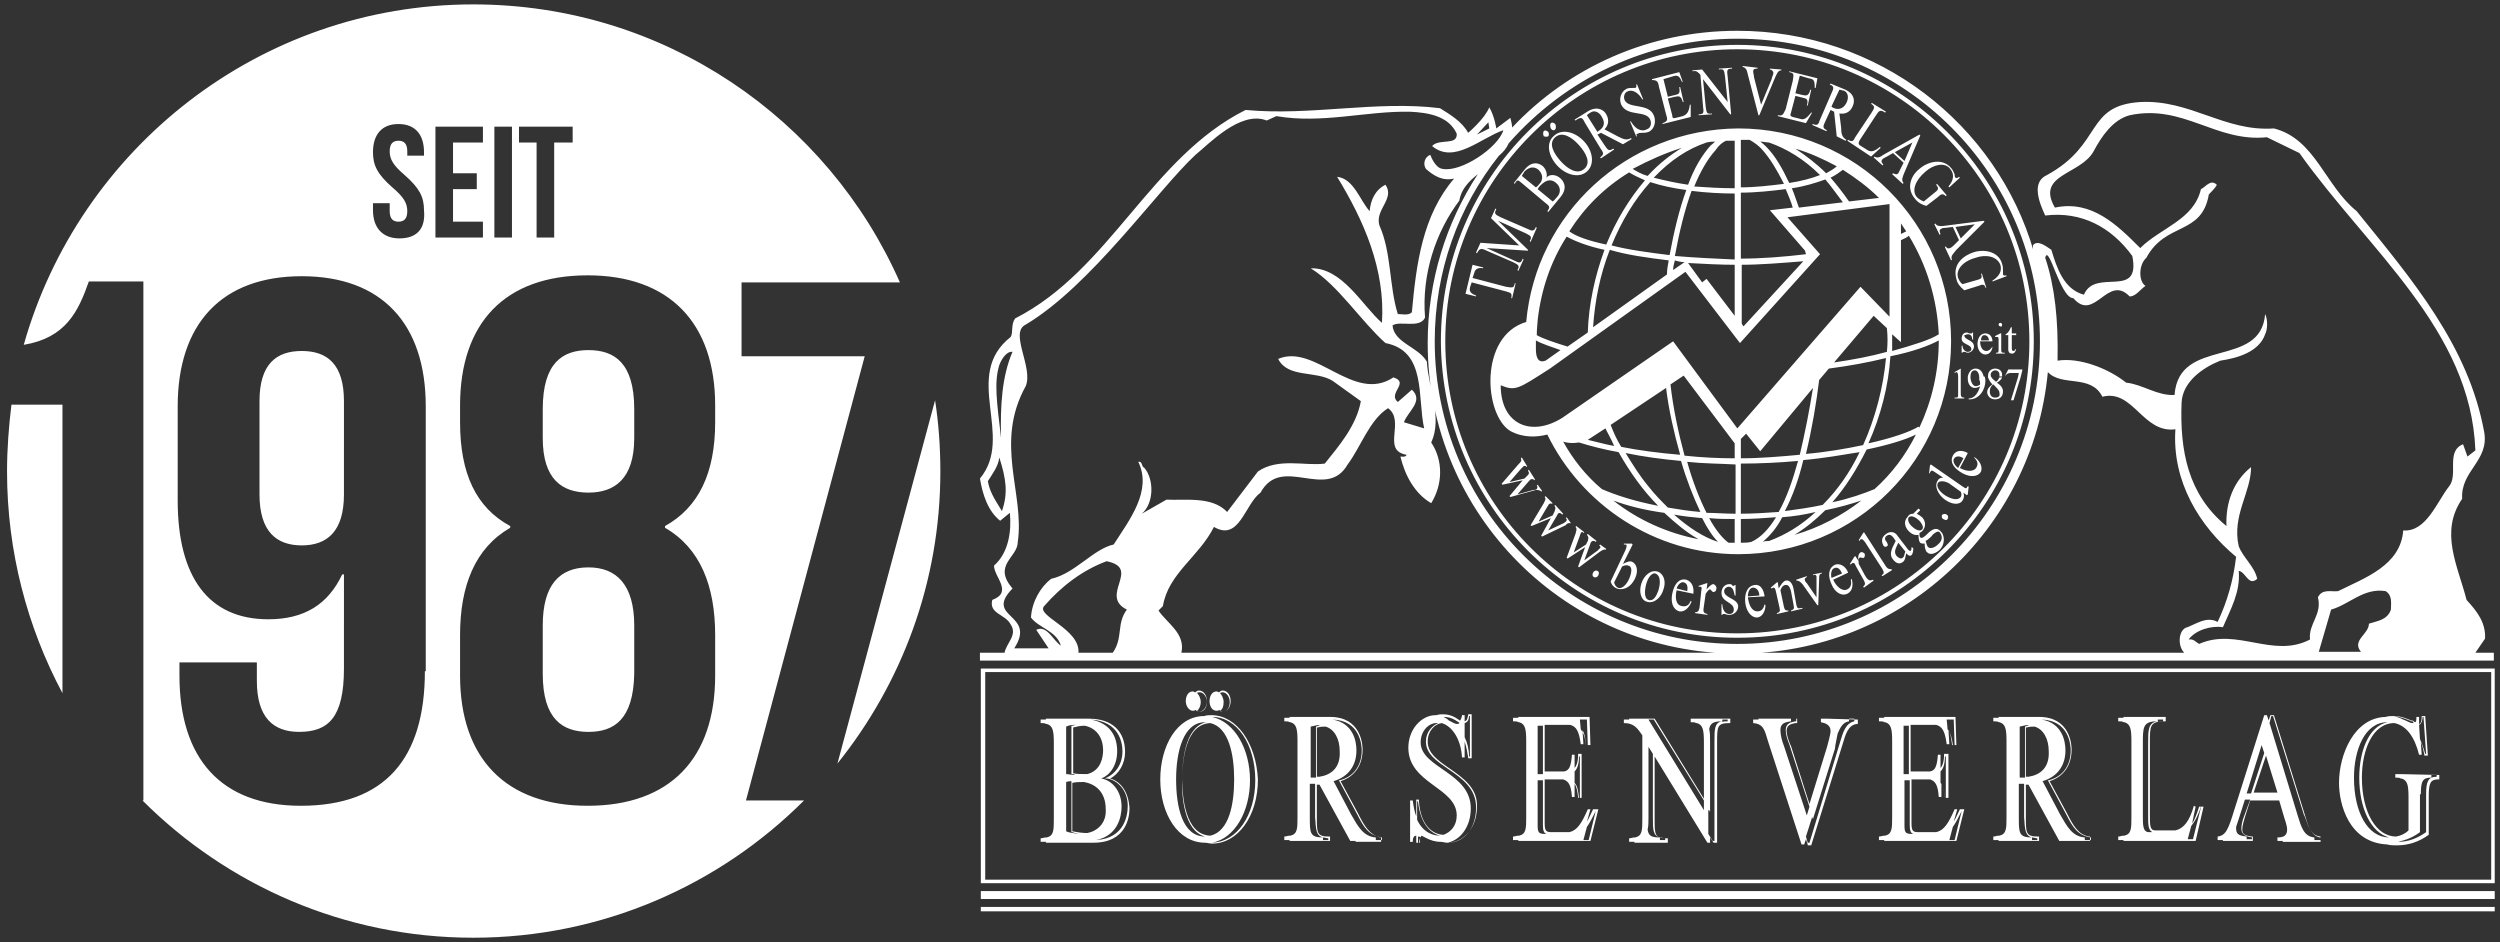 <?xml version="1.0" encoding="UTF-8"?>
<svg xmlns="http://www.w3.org/2000/svg" xmlns:xlink="http://www.w3.org/1999/xlink" version="1.1" id="Ebene_1_Kopie" x="0px" y="0px" viewBox="0 0 284.2 107.1" style="enable-background:new 0 0 284.2 107.1;" xml:space="preserve">
<rect x="0" y="0" width="284.2" height="107.1" fill="#333333" stroke="none"/>
<style type="text/css">
	.st0{fill:#FFFFFF;}
</style>
<path class="st0" d="M95.2,86.8c7.3-9.1,11.7-20.6,11.7-33.2c0-2.8-0.2-5.5-0.6-8.1L95.2,86.8z M34.3,39.9c-2.9,0-4.8,1.5-4.8,5.7  v10.6c0,4.2,1.9,5.8,4.8,5.8c2.9,0,4.8-1.6,4.8-5.8V45.6C39.1,41.4,37.2,39.9,34.3,39.9z M0.8,53.6c0,9.1,2.3,17.7,6.3,25.2V46H1.3  C1,48.5,0.8,51,0.8,53.6z M66.9,64.5c-3.3,0-5.2,2-5.2,6.6v5.5c0,5.2,2.3,6.6,5.2,6.6c2.9,0,5.1-1.4,5.2-6.6v-5.5  C72.1,66.5,70.1,64.5,66.9,64.5z M66.9,39.8c-2.9,0-5.2,1.4-5.2,6.7v3.3c0,4.7,2.2,6.2,5.2,6.2c2.9,0,5.2-1.5,5.2-6.2v-3.3  C72.1,41.2,69.8,39.8,66.9,39.8z M98.3,40.5h-14v-8.4h18C94.1,13.5,75.5,0.5,53.8,0.5C29.5,0.5,9,16.9,2.7,39.2  c4.8-0.8,6.2-3.8,7.4-7.2h6.2V91h-0.1c9.6,9.6,22.9,15.6,37.6,15.6s28-6,37.6-15.6h-6.6L98.3,40.5z M59,14.4h6.1v1.8h-2.1V27h-2  V16.2H59V14.4z M56.2,14.4h2V27h-2V14.4z M48.3,76.3c0,9.9-4.5,15.3-14.1,15.3c-9.1,0-13.8-5.4-13.8-14.8v-1.5h8.8v2.1  c0,4.2,1.9,5.8,4.8,5.8c3.3,0,5.1-1.6,5.1-7.2V65.3h-0.2c-1.6,3.4-4.3,5.1-8.4,5.1c-6.8,0-10.3-4.8-10.3-13.5V46.2  c0-9.4,5-14.8,14.1-14.8c9.1,0,14.1,5.4,14.1,14.8V76.3z M45.4,27.1c-1.9,0-3-1.2-3-3.2v-0.8h1.9v0.9c0,0.9,0.4,1.2,1,1.2  c0.6,0,1-0.3,1-1.2c0-0.9-0.4-1.6-1.7-2.7c-1.7-1.5-2.2-2.5-2.2-4c0-2,1-3.2,2.9-3.2c1.9,0,2.9,1.2,2.9,3.2v0.4h-1.9v-0.5  c0-0.9-0.4-1.2-1-1.2c-0.6,0-1,0.3-1,1.2c0,0.9,0.4,1.6,1.7,2.7c1.7,1.5,2.2,2.5,2.2,4C48.4,26,47.4,27.1,45.4,27.1z M49.5,14.4h5.4  v1.8h-3.4v3.5h2.7v1.8h-2.7v3.7h3.4V27h-5.4V14.4z M81.3,48c0,5.8-1.9,9.7-5.7,11.8V60c4,2.3,5.7,6.6,5.7,12.2v4.6  c0,9.4-5.1,14.8-14.5,14.8c-9.3,0-14.5-5.4-14.5-14.8v-4.6c0-5.6,1.7-9.9,5.7-12.2v-0.2c-3.9-2.1-5.7-6-5.7-11.8v-1.9  c0-9.4,5.1-14.8,14.5-14.8c9.3,0,14.5,5.4,14.5,14.8V48z M197.5,72.5c18.6,0,33.7-15.1,33.7-33.7c0-18.6-15.1-33.7-33.7-33.7  c-18.6,0-33.7,15.1-33.7,33.7C163.9,57.4,178.9,72.5,197.5,72.5z M197.5,5.6c18.4,0,33.2,14.9,33.2,33.2c0,18.4-14.9,33.2-33.2,33.2  c-18.4,0-33.2-14.9-33.2-33.2C164.3,20.5,179.2,5.6,197.5,5.6z M173.5,36.6c-5.4,1.6-4.8,10.6-1.8,12.4c1.5,0.8,3,0.7,4.2,0.4  c3.9,8,12.2,13.6,21.7,13.6c13.4,0,24.2-10.8,24.2-24.2c0-13.4-10.8-24.2-24.2-24.2C184.9,14.7,174.6,24.3,173.5,36.6z M174.8,36.4  c0.4-3.5,1.5-6.7,3.3-9.5c0.9,0.5,2.4,1.1,4.3,1.5c-1.1,3-1.8,6.2-1.9,9.4l-2.3,1.6c-1.6-0.5-2.8-0.9-3.5-1.3  C174.7,37.3,174.8,36.7,174.8,36.4C174.8,36.4,174.8,36.4,174.8,36.4z M190.4,29.1c0.5-2.7,1.1-5.2,1.9-7.4c1.6,0.2,3.3,0.3,4.9,0.3  v7.5C195,29.4,192.7,29.3,190.4,29.1z M197.2,30.1v5.8l-3.2-4.2l-0.5,0.4l-1.6-2.2C193.7,30,195.6,30.1,197.2,30.1z M191.5,29.8  l-1.3,0.9c0-0.4,0.1-0.7,0.2-1.1C190.7,29.7,191.1,29.8,191.5,29.8z M189.8,29c-2.4-0.3-4.7-0.6-6.6-1.1c1.1-2.7,2.6-5.2,4.4-7.2  c1.2,0.4,2.6,0.7,4.1,0.9C190.9,23.8,190.3,26.3,189.8,29z M189.7,29.6c-0.1,0.5-0.2,1.1-0.2,1.6l-8.4,6c0.2-3,0.8-6,1.9-8.8  C185,29,187.3,29.3,189.7,29.6z M174.6,38.7c0.7,0.4,1.7,0.7,2.8,1.1l-1.7,1.2c-0.8,0.3-1.1-0.3-1.1-1.3c0-0.3,0-0.5,0-0.8  C174.6,38.9,174.6,38.8,174.6,38.7z M177.7,50.2c0.6,0.2,1.2,0.2,1.8,0.1c1.3,0.4,2.8,0.8,4.5,1.1c1.3,2.3,2.8,4.4,4.5,6.1  c-2.6-0.5-4.8-1.2-6.4-1.9C180.3,54.1,178.8,52.2,177.7,50.2z M184.3,50.8c-0.5-0.8-0.9-1.7-1.2-2.5l6.3-4.2  c0.3,2.5,0.9,5.1,1.6,7.6C188.6,51.5,186.3,51.2,184.3,50.8z M191.1,52.4c0.6,2.1,1.4,4.1,2.2,5.8c-1.3-0.1-2.5-0.3-3.7-0.5  c-0.7-0.7-1.5-1.5-2.2-2.4c-1-1.2-1.8-2.5-2.6-3.8C186.7,51.9,188.9,52.2,191.1,52.4z M183.5,50.7c-1.1-0.2-2.1-0.5-3-0.7l2-1.3  C182.8,49.3,183.2,50,183.5,50.7z M183.4,56.9c1.6,0.6,3.6,1.1,5.8,1.4c1.3,1.2,2.6,2.3,3.9,3C189.5,60.6,186.2,59.1,183.4,56.9z   M195.3,61.6c-1.6-0.5-3.3-1.6-5-3.1c1.1,0.2,2.1,0.3,3.2,0.4c0.6,1.2,1.2,2.1,1.9,2.8C195.4,61.6,195.4,61.6,195.3,61.6z   M197.2,61.7c-0.2,0-0.5,0-0.7,0c-0.7-0.5-1.5-1.5-2.2-2.8c1,0.1,1.9,0.1,2.9,0.1V61.7z M197.2,58.4c-1.1,0-2.2-0.1-3.2-0.1  c-0.8-1.6-1.6-3.6-2.2-5.8c1.8,0.2,3.7,0.2,5.5,0.3V58.4z M197.2,52.1c-1.9,0-3.8-0.1-5.7-0.3c-0.7-2.6-1.3-5.4-1.6-8.1l1.5-1  l5.8,7.7V52.1z M197.9,61.7v-2.7c1.3,0,2.6-0.1,4-0.2c-0.8,1.3-1.7,2.3-2.8,2.8C198.7,61.7,198.3,61.7,197.9,61.7z M214.4,40.7  c-0.3,3.3-1.2,6.8-2.6,9.9c-1.9,0.4-4.2,0.8-6.5,1c0.7-2.9,1.2-5.9,1.5-8.4l1.1-1.3C210.2,41.6,212.4,41.2,214.4,40.7z M208.5,41.2  l4.5-5.3l1.5,1.4c0.1,0.9,0.1,1.8,0,2.7C212.7,40.5,210.6,40.9,208.5,41.2z M211.4,51.4c-1.1,2.3-2.5,4.3-4.2,6  c-1.4,0.3-2.8,0.5-4.3,0.7c0.9-1.7,1.6-3.7,2.1-5.8C207.3,52.1,209.5,51.7,211.4,51.4z M204.6,51.7c-2.2,0.2-4.5,0.4-6.7,0.4v-2.2  l0.6-0.6l1.6,2l6-7.2C205.7,46.6,205.2,49.2,204.6,51.7z M204.4,52.4c-0.6,2.2-1.3,4.2-2.2,5.8c-1.4,0.1-2.9,0.2-4.3,0.2v-5.7  C200,52.7,202.2,52.6,204.4,52.4z M200.4,61.6c0.8-0.7,1.6-1.6,2.2-2.8c1.3-0.1,2.6-0.3,3.8-0.6c-1.6,1.5-3.4,2.6-5.3,3.3  C200.9,61.5,200.6,61.5,200.4,61.6z M204,60.8c1.3-0.8,2.4-1.7,3.5-2.8c1.5-0.3,2.9-0.7,4.1-1.1C209.4,58.6,206.8,60,204,60.8z   M213.1,55.6c-1.2,0.5-2.9,1.1-4.8,1.5c1.5-1.7,2.8-3.8,3.9-6c2.4-0.5,4.4-1.1,5.6-1.7C216.6,51.8,215,53.9,213.1,55.6z M216.1,25.4  c0.2,0.3,0.4,0.6,0.6,0.9c-0.2,0.1-0.4,0.2-0.6,0.3V25.4z M216.1,38.9V27.3c0.4-0.2,0.7-0.3,0.9-0.5c2,3.3,3.2,7.1,3.4,11.2  c-0.9,0.6-2.8,1.2-5.3,1.9c0-0.6,0-1.3,0-1.9L216.1,38.9z M220.4,38.7C220.5,38.8,220.5,38.8,220.4,38.7c0,3.6-0.8,6.9-2.2,9.9  l-0.1-0.1c-1,0.6-3,1.3-5.7,1.9c1.4-3.1,2.3-6.6,2.5-9.9C217.4,40,219.3,39.3,220.4,38.7z M213.6,22.5l-3.4,0.4  c-0.7-1-1.4-1.9-2.1-2.7c0.6-0.3,1-0.6,1.4-0.9C210.9,20.2,212.3,21.2,213.6,22.5z M209.5,23l-5,0.6c-0.3-0.8-0.5-1.5-0.8-2.2  c1.4-0.2,2.7-0.6,3.8-1C208.2,21.2,208.8,22.1,209.5,23z M208.8,18.9c-0.3,0.3-0.7,0.5-1.2,0.8c-1.1-1.1-2.3-2-3.5-2.8  C205.8,17.4,207.3,18.1,208.8,18.9z M201.1,16.2c2,0.7,4,1.9,5.8,3.7c-1,0.4-2.2,0.7-3.5,0.9c-0.8-1.7-1.6-3.1-2.6-4.1  c-0.2-0.2-0.4-0.4-0.7-0.6C200.5,16.1,200.8,16.2,201.1,16.2z M197.9,15.9c0.3,0,0.7,0,1,0c0.5,0.3,1,0.6,1.5,1.2  c0.8,0.9,1.6,2.2,2.4,3.8c-1.6,0.2-3.3,0.4-4.9,0.4V15.9z M197.9,21.9c1.7,0,3.5-0.2,5.1-0.4c0.3,0.7,0.6,1.4,0.8,2.1l-2.6,0.3  l4,4.6c0,0.1,0.1,0.3,0.1,0.4c-2.5,0.3-5.1,0.5-7.4,0.5V21.9z M197.9,30.1c2.2,0,4.6-0.2,7.1-0.4l-6.8,7.4l-0.2-0.3V30.1z M197.8,39  l9.1-10.1l-3.7-4.2l11.6-1.5v12.8l-3.3-3.4l-14,16.1l-7.3-9.9l-12.6,8.7c-3.5,2.2-7,0.8-7-3.7c1.7,0.7,2,0.4,5.6-1.9l15.4-11  L197.8,39z M196.2,16c0.3,0,0.6,0,1,0v5.4c-1.6,0-3.2-0.1-4.6-0.2c0.7-1.7,1.5-3.1,2.4-4.1C195.4,16.5,195.8,16.2,196.2,16z   M195,16.1c-0.2,0.1-0.3,0.3-0.5,0.4c-1,1.1-1.9,2.6-2.6,4.5c-1.4-0.2-2.7-0.5-3.9-0.8c1.9-2,3.9-3.3,6-4  C194.4,16.1,194.7,16.1,195,16.1z M191.2,16.8c-1.3,0.8-2.6,1.8-3.8,3.1c0,0,0,0-0.1,0.1c-0.7-0.2-1.2-0.5-1.7-0.8  C187.5,18.2,189.3,17.4,191.2,16.8z M185.2,19.6c0.5,0.3,1.1,0.6,1.8,0.9c-1.8,2.1-3.3,4.6-4.4,7.3c-1.9-0.4-3.4-0.9-4.2-1.5  C180.1,23.6,182.4,21.3,185.2,19.6z M227,43.5c0.2-0.1,0.5-0.3,0.6-0.6l-0.3,0c-0.1,0.2-0.2,0.4-0.4,0.5c-0.2-0.2-0.4-0.3-0.5-0.5  l-0.2,0l0.2,0c-0.1-0.1-0.1-0.2-0.1-0.3c0-0.3,0.3-0.5,0.5-0.5c0.3,0,0.5,0.2,0.5,0.5c0,0.1,0,0.2,0,0.2h0.3c0-0.1,0-0.1,0-0.2  c0-0.4-0.3-0.7-0.8-0.7c-0.4,0-0.8,0.3-0.8,0.8c0,0.1,0,0.1,0,0.2h0c0.1,0.3,0.3,0.6,0.5,0.8c-0.3,0.2-0.6,0.5-0.6,0.9  c0,0.2,0.2,0.8,0.9,0.8c0.5,0,0.9-0.3,0.9-0.9C227.7,44,227.3,43.7,227,43.5z M226.8,45.2c-0.4,0-0.6-0.3-0.6-0.7  c0-0.3,0.1-0.6,0.4-0.8c0.5,0.5,0.7,0.7,0.7,1C227.4,45.1,227.1,45.2,226.8,45.2z M225.3,42.8l0.2,0c-0.1-0.5-0.4-0.9-0.9-0.9  c-0.5,0-0.8,0.4-0.9,0.9c0,0.1,0,0.2,0,0.3c0,0.5,0.3,1,0.8,1c0.2,0,0.5-0.1,0.6-0.2c-0.2,0.7-0.6,1.4-1.3,1.4v0.1h0.1  c1.1,0,1.8-1.1,1.8-2.1c0-0.1,0-0.3-0.1-0.5L225.3,42.8z M225.1,43.7c-0.1,0.1-0.3,0.2-0.5,0.2c-0.4,0-0.6-0.7-0.6-1v0  c0-0.4,0.1-0.8,0.5-0.8c0.3,0,0.5,0.4,0.5,0.8h0c0,0.1,0,0.2,0,0.3C225.1,43.3,225.1,43.5,225.1,43.7z M227.5,39.8v-1.9h-0.1  l-0.6,0.3l0,0.1c0,0,0.1,0,0.2,0c0.1,0,0.2,0,0.2,0.3v1.2c0,0.3-0.1,0.3-0.3,0.3v0.1h1v-0.1C227.6,40.1,227.5,40.1,227.5,39.8z   M227.6,36.9c0-0.1-0.1-0.2-0.2-0.2c-0.1,0-0.2,0.1-0.2,0.2c0,0.1,0.1,0.2,0.2,0.2C227.5,37.2,227.6,37.1,227.6,36.9z M227.9,42.8  L227.9,42.8c0.2-0.3,0.4-0.4,0.7-0.4h0.9l-0.1,0.5l-0.8,2.6h0.3l0.8-2.6l0.2-0.8V42h-1.6L227.9,42.8z M223.7,38  c0.4,0,0.5,0.3,0.5,0.6h0.1v-0.8h-0.1c0,0.1,0,0.1-0.1,0.1c-0.1,0-0.1,0-0.2,0c-0.1,0-0.2-0.1-0.3-0.1c-0.4,0-0.6,0.3-0.6,0.7  c0,0.7,1.1,0.6,1.1,1.2c0,0.2-0.2,0.3-0.4,0.3c-0.3,0-0.6-0.3-0.6-0.7h-0.1v0.8h0.1c0,0,0-0.1,0.1-0.1c0,0,0.1,0,0.1,0  c0.1,0,0.3,0.1,0.4,0.1c0.3,0,0.7-0.3,0.7-0.7c0-0.8-1.1-0.7-1.1-1.3C223.4,38.1,223.6,38,223.7,38z M228,38.1h0.3v1.6  c0,0.4,0.2,0.5,0.4,0.5c0.3,0,0.4-0.2,0.5-0.5h-0.1c0,0.1-0.1,0.2-0.2,0.2c-0.2,0-0.2-0.2-0.2-0.4v-1.4h0.5v-0.2h-0.5v-0.7h-0.1  c-0.2,0.5-0.4,0.7-0.6,0.8V38.1z M222.9,41.9l-0.7,0.4l0,0.1c0.1,0,0.1-0.1,0.2-0.1c0.1,0,0.2,0.1,0.2,0.5v2c0,0.4,0,0.4-0.4,0.4  v0.1h1.1v-0.1c-0.4,0-0.4-0.2-0.4-0.6L222.9,41.9L222.9,41.9z M226.5,39.4L226.5,39.4c-0.2,0.3-0.4,0.5-0.7,0.5  c-0.5,0-0.7-0.6-0.7-1.1h1.4c0-0.5-0.3-0.9-0.8-0.9c-0.6,0-0.9,0.6-0.9,1.2c0,0.7,0.4,1.2,0.9,1.2C226.2,40.3,226.5,39.8,226.5,39.4  z M225.6,38.1c0.3,0,0.5,0.3,0.5,0.6h-0.9C225.2,38.4,225.3,38.1,225.6,38.1z M111.5,100.4h172.1V76H111.5V100.4z M112,76.4h171.2  V100H112V76.4z M281.4,74.2l1.1-1.6c0.1-1.8-0.9-3.1-2.1-4.4c-1-3.9-3.1-7.7-0.5-11.5c-0.2-3.2,3.1-4.3,2.5-7.6  c-1.8-9.8-8.1-17.2-14.5-25.1c-3.6-2.9-4.7-8.2-9.4-9.4c-5.6,0.4-9.5-3.3-15.2-3c-6.3,0.4-4.2,4.8-10.6,8.3  c-1.8,0.8-0.9,3.1-0.2,4.6c4.1-0.5,7.5,1.3,9.9,4.6c1,5-4.2,1.3-5.5,4.4c-2.3-0.6-3.1-3.1-3.7-5.1c-0.6-0.4-1.6-1.2-2.1-0.5  c0,0.3,0,0.5,0.1,0.7C227,14.1,213.5,3.5,197.5,3.5c-10.1,0-19.2,4.2-25.6,11c0-0.3-0.1-0.7-0.2-1.1l-1.6,1.2c0,0-0.2-1.4-0.8-2.4  c-0.5,1.3-2.4,2.9-2.4,2.9c-0.7-1.3-2.1-2.1-3.2-2.8c-7.2-0.9-14.7,0.9-22.1,0.2c-10.8,5.4-15.4,18.2-26.2,23.7  c-0.5,0.7-0.2,1.6-0.5,2.1c-5.6,4.4,0.5,11.3-3.5,16.1c0.3,1.8,0.9,3.7,2.3,4.8l1.1-0.9c0.2,2-0.1,4.5-1.8,6c0,1.3,2.2,3-0.2,3.9  c-0.4,1.6,1.5,1.6,2.1,2.8c0.8,1.2-0.5,2.1-0.7,3.2h-2.8v0.9h172.1v-0.9H281.4z M197.5,4.4c19,0,34.4,15.4,34.4,34.4  c0,19-15.4,34.4-34.4,34.4c-19,0-34.4-15.4-34.4-34.4c0-8,2.7-15.3,7.3-21.1c0.5-0.4,0.9-0.9,1.1-1.4C177.9,9,187.2,4.4,197.5,4.4z   M169.2,13.9l0.1,0.7l-1.4,0.7L169.2,13.9z M113.9,58.1c-1-1.6-1.4-2.3-1.6-3.4c0.5-0.8,1.2-1.7,1.3-2.7  C114.4,54.5,114.6,56.1,113.9,58.1z M113.8,49.8c-0.5-4.3-0.8-6.3-0.2-8.3c0.3-0.8,0.9-1.6,1.5-1.5  C113.9,42.8,113.7,46.1,113.8,49.8z M126.5,74.2h-3.9c0.2-2.7-4.9-4.2-3.9-5.3c2-2.3,4.4-4.1,7.1-5.1c4,0.8-0.9,3.9,2.3,5.5  C126.9,70.9,127.7,72.5,126.5,74.2z M130.1,53.2c-0.4-0.2-0.2-0.8-0.7-0.7c1.6,3.3-1,6.6-2.8,9.4c-2.3,0.5-4.4,3.3-7.1,3.9  c-1.2,0.9-2.2,2.6-2.3,4.4c0.9,1.2,2.9,1.5,3.4,3.2c-0.9-0.6-1.6-2.4-2.8-1.8l1.4,2.1h-3.9c2.6-4-3.5-3.4-0.2-6.8  c-2.3-2.7,0.6-3.5,0.6-5.3c0.8-5.5-2.7-11.2,0.9-17.7c0.9-2.1-1.9-6.1,0-7c7.4-4.4,15-15.3,19.3-19.3c1.4-1.1,5.1-5.1,8.1-3.9  l1.1-0.5c5.2,0.9,10.2-0.6,15.2-0.5c2.1,0.1,4.4,0.5,5.3,2.5c0.1,1.4-2,0.5-2.8,1.4c2.5,2.1,5.5-0.9,8.1-1.8c-0.6,2-4.8,4.8-6.9,4.4  c-0.9-0.1-1.4-1.6-1.4-1.6c-0.6,0.2-0.9,1-0.5,1.6c0.9,0.8,1.9,1.4,3.2,1.1c-3.6,4.2-4.3,9.7-4.8,15.2c-0.4,0.4-1.1,0.2-1.6,0.2  c-1-3.2-0.7-7-2.1-10.1c-0.5-1.8,1.8-3,0.7-4.6c-1.2,0.6-1.7,1.8-1.8,3c-1.1-1.2-1.8-3.7-3.7-3.9c3,4.9,5.5,10.5,5.1,16.6  c-2.2-1.9-4.5-6.3-8.1-6.2c3.1,1.9,5.7,6,8.5,8.5c4.7,0.9,3.6,6.2,4.4,9.7l-2.3-0.7c0.4-1.2,2.3-2.4,0.9-3.7l-1.6,1.4  c-1.2-1,1.4-2.2-0.5-2.8c-4.5,3-8.9-3.9-13.1-2.1c1.1,2.2,4.3,1.3,6.2,2.5l3.2,2.3c-0.5,2.8-2.5,5.1-4.1,7.1  c-2.2,0.3-5.3-0.7-7.6,0.9l-3.5,4.6c-1.7-1.8-4.7-1.3-6.9-1.4l-2.8,1.6C131.2,57.2,131.2,54.5,130.1,53.2z M248.3,74.2h-114  c0.5-2.2-1.7-3.4-2.6-4.8l0.5-0.5c0.6-3.7,4.1-5.6,5.8-9c2.9,1.7,3.5-2.6,5.3-3.9c2.4-4.4,7.5,1,9.9-3.2c1.5-2,2.5-5.1,4.6-6.4  c2,1.5-0.8,4.8,2.1,5.3c-0.1,0.3-0.5,0.2-0.7,0.2c0.5,2.1,1.6,4.2,3.5,5.3c1.3-2.1,1.4-4.8,0-6.9c1.3-2.8-0.3-6.1-0.5-9.2  c-1-1.7-3.7-2.1-3.9-4.1c0.8-0.6,3.1,0.4,3.7-0.9c-0.4-4.9,1.2-9.7,3.9-13.3c0.2-1.3,1.1-2.2,2.1-3c-3.6,5.5-5.7,12.1-5.7,19.2  c0,19.5,15.8,35.3,35.3,35.3c18.4,0,33.5-14,35.2-32c1.6,1.7,4.9,0.2,6.2,2.8c3.5-0.9,4.6,4.2,8.3,3.7c-0.4,5.9,2.7,11,6.9,14.5  c-0.3,2.6-1,5.1-2.1,7.4c-1.3-0.7-2.5,0.3-3.7,0.7C247.6,71.9,247.6,73.5,248.3,74.2z M271.8,69.3c-0.4,1.2-1.6,1.3-2.5,1.6  c0,1.2-2,1.9-0.9,3.2h-4.8l1.4-4.8c2.1-0.6,3.7-2.5,6.2-2.1C272,67.7,271.8,68.6,271.8,69.3z M273.2,60.3c-0.3,4-4.4,5.4-7.4,6.9  c-0.8,0.1-1.8-0.3-2.3,0.7c0.5,2-1.1,3-0.9,4.8c-4.2,2.2-8.3-1.4-12.6,0.5c-0.4-0.2-0.6-0.6-1.2-0.5c0.8-1.1,2.6-1.6,3.9-1.4  c0.9-2.1,2-4,1.8-6.4c0.8,0.1,1.1,1.8,2.1,0.9c-0.3-1.4-1.6-2.4-2.1-3.7c-0.8-3.5,1.4-6.1,1.4-9c-2,1.6-2.9,4-2.8,6.7  c-4.4-3.6-5.3-8.6-5.1-14c0.1-2.4,2.4-4,4.4-4.8c2-0.3,4.4-1,5.1-3c0.3-0.6,0.3-1.7,0-2.3c-0.5,6.3-9.8,2.5-10.3,9.2  c-2,0.1-3.6-1.2-5.5-1.4c-2-1.6-5.3-2.9-7.8-2.5c0.1-4.6-0.3-8.4-1.4-11.7c0.4-1.7,1.7,4.6,3.2,4.6c2.4,2.8,3.9-2.8,6.4-0.2  c0.7,0,1.2-0.8,1.8-1.2c-0.8-0.5-0.8-2.4,0.1-3.2c2.2-4.1,6.3-2.5,7.1-7.2c0.1-0.1,0.9-0.9,0.9-1.1c-0.7-0.7-1.3,0.3-1.8,0.5  c-0.8,3.5-4.6,4.4-6.9,6.7c-2.6-2.6-5.5-5.5-9.7-4.6c-2.2-3.8,2.9-3.7,4.4-6.4c0.9-1.7,2.2-3.6,4.1-4.1c6.1-1.3,9.8,3.1,15.6,2.5  l3.7,1.8c7.8,11,19.5,20.1,20,33.8l-0.9,0.7l-0.5-1.4c-2,0.8-0.5,3.5-1.6,4.8C277,57.1,275.8,60.5,273.2,60.3z M111.5,103.6h172.1  v-0.5H111.5V103.6z M111.5,102.2h172.1v-0.9H111.5V102.2z M167.8,33.7l0-0.1c-0.5-0.2-0.8-0.4-0.7-0.9l0.2-0.6l3.8,1  c0.7,0.2,0.8,0.2,0.7,0.8l0.1,0l0.4-1.7l-0.1,0c-0.1,0.6-0.3,0.5-1,0.4l-3.8-1l0.2-0.6c0.1-0.5,0.6-0.6,1-0.5l0-0.1l-1.2-0.3  l-0.8,3.3L167.8,33.7z M169,28.5l3,1.3c0.6,0.3,0.8,0.4,0.5,0.9l0.1,0.1l0.6-1.3l-0.1-0.1c-0.2,0.6-0.4,0.5-1,0.2l-3.1-1.4l0,0  l4.7,0.3l0-0.1l-3.4-3.3l0,0l3.1,1.4c0.6,0.3,0.8,0.4,0.5,0.9l0.1,0.1l0.7-1.6l-0.1-0.1c-0.2,0.5-0.4,0.5-1,0.2l-3-1.3  c-0.6-0.3-0.8-0.4-0.5-0.9l-0.1-0.1l-0.5,1.1l3.2,3.1l-4.4-0.3l-0.5,1.1l0.1,0.1C168.2,28.2,168.4,28.2,169,28.5z M173.1,20.9  l2.5,2.1c0.5,0.4,0.7,0.5,0.3,1l0.1,0.1l1.4-1.7c0.9-1.1,0.3-1.9-0.1-2.2c-0.5-0.4-1.2-0.4-1.5,0l0,0c0.1-0.4,0-0.9-0.4-1.3  c-0.6-0.5-1.4-0.5-2.1,0.4l-1.2,1.5l0.1,0.1C172.5,20.3,172.6,20.5,173.1,20.9z M176.9,20.8c0.6,0.5,0.5,1.2,0.1,1.6  c-0.2,0.2-0.3,0.4-0.5,0.5l-1.7-1.4c0.1-0.2,0.2-0.3,0.3-0.4C175.6,20.6,176.2,20.2,176.9,20.8z M173.3,19.5c0.4-0.4,1-0.7,1.6-0.2  c0.2,0.2,0.7,0.8,0.2,1.5c-0.2,0.2-0.3,0.4-0.5,0.5L173,20C173.1,19.8,173.2,19.7,173.3,19.5z M176,15.5c0.1-0.1,0.1-0.4,0-0.5  c-0.2-0.2-0.4-0.2-0.5-0.1c-0.1,0.1-0.1,0.4,0,0.6C175.6,15.5,175.8,15.6,176,15.5z M176.8,14.7c0.1-0.1,0.1-0.4,0-0.6  c-0.2-0.2-0.4-0.2-0.5-0.1c-0.1,0.1-0.1,0.4,0,0.6C176.4,14.8,176.7,14.9,176.8,14.7z M177,18.8c1,1.1,2.5,1.5,3.4,0.7  c0.9-0.8,0.7-2.3-0.3-3.4c-1-1.1-2.5-1.5-3.4-0.7C175.7,16.2,176,17.7,177,18.8z M179.5,16.5c0.8,0.9,1.4,2,0.6,2.7  c-0.8,0.7-1.9,0-2.7-0.9c-0.8-0.9-1.4-2-0.6-2.7C177.6,14.9,178.7,15.6,179.5,16.5z M180.2,14l1.7,2.8c0.4,0.6,0.5,0.7,0,1.1  l0.1,0.1l1.5-1l-0.1-0.1c-0.5,0.3-0.6,0.2-1-0.4l-0.8-1.2l0.4-0.2l2.5,1.3l1-0.6l-0.1-0.1c-0.5,0.3-0.9,0.1-1.5-0.2l-1.5-0.8  c0.4-0.4,0.6-1,0.2-1.7c-0.2-0.4-0.9-1-2-0.4l-1.6,1l0.1,0.1C179.8,13.2,179.9,13.4,180.2,14z M180.8,12.8c0.4-0.3,1-0.1,1.3,0.5  c0.5,0.8,0.1,1.3-0.4,1.6l-0.1,0.1l-1.2-1.9C180.5,13,180.6,12.9,180.8,12.8z M187.6,13.6c0.2,0.5,0,1-0.4,1.1  c-0.3,0.2-1.1,0.3-1.8-0.9l-0.1,0l0.7,1.7l0.1,0c-0.1-0.2-0.1-0.3,0.1-0.3c0.1-0.1,0.3-0.1,0.5-0.1c0.2,0,0.4,0,0.7-0.1  c0.7-0.3,0.9-1.2,0.6-1.9c-0.6-1.4-2.8-0.7-3.3-1.7c-0.2-0.4,0-0.9,0.3-1c0.6-0.3,1.3,0.2,1.7,0.9l0.1,0l-0.7-1.7l-0.1,0  c0,0.2,0.1,0.3-0.1,0.4c-0.1,0-0.2,0-0.4,0c-0.2,0-0.4,0-0.6,0.1c-0.6,0.3-0.9,1.1-0.6,1.8C185,13.3,187.1,12.5,187.6,13.6z   M188.6,9.9l0.8,3.1c0.2,0.6,0.2,0.8-0.4,1l0,0.1l3.2-0.8l0-1.4l-0.1,0c-0.1,0.8-0.3,1.1-0.8,1.3l-0.8,0.2c-0.3,0.1-0.4,0-0.4-0.3  l-0.5-1.9l0.8-0.2c0.5-0.1,0.7-0.1,0.9,0.6l0.1,0L191,9.9l-0.1,0c0.1,0.7,0,0.8-0.5,0.9l-0.8,0.2l-0.5-2l1-0.3  c0.6-0.2,0.8-0.1,1.1,0.6l0.1,0l-0.4-1.1l-3.1,0.8l0,0.1C188.4,9.1,188.5,9.3,188.6,9.9z M193.3,8.5l0.3,3.6  c0.1,0.7,0.1,0.9-0.5,0.9l0,0.1l1.5-0.1l0-0.1c-0.6,0.1-0.6-0.1-0.7-0.8l-0.3-3.1h0l3.1,4l0.1,0l-0.4-4.3c-0.1-0.7-0.1-0.9,0.5-0.9  l0-0.1l-1.5,0.1l0,0.1c0.6-0.1,0.6,0.1,0.7,0.8l0.3,2.9h0l-2.9-3.7l-1.1,0.1l0,0.1C192.9,8,193,8.2,193.3,8.5z M198.7,8.5l1.2,4.6  l0.1,0l1.8-4.3c0.2-0.4,0.3-0.8,0.7-0.8l0-0.1l-1.3-0.1l0,0.1c0.2,0,0.4,0.2,0.4,0.4c0,0.2-0.2,0.5-0.2,0.7l-1.2,2.9l-0.8-3.1  c0-0.2-0.1-0.5-0.1-0.7c0-0.3,0.3-0.3,0.5-0.3l0-0.1l-1.7-0.2l0,0.1C198.5,7.7,198.6,8,198.7,8.5z M202.1,13.1l0,0.1l3.2,0.8  l0.7-1.2l-0.1,0c-0.5,0.6-0.8,0.9-1.3,0.7l-0.8-0.2c-0.3-0.1-0.3-0.2-0.2-0.5l0.5-1.9l0.8,0.2c0.5,0.1,0.7,0.2,0.5,0.9l0.1,0  l0.4-1.8l-0.1,0c-0.2,0.7-0.4,0.7-0.9,0.6l-0.8-0.2l0.5-2l1,0.3c0.6,0.1,0.7,0.2,0.7,1.1l0.1,0l0.2-1.1l-3.2-0.8l0,0.1  c0.6,0.1,0.5,0.3,0.4,1l-0.8,3.2C202.7,13,202.7,13.2,202.1,13.1z M206.1,14.1l-0.1,0.1l1.6,0.7l0.1-0.1c-0.5-0.2-0.5-0.4-0.2-1  l0.6-1.3l0.4,0.2l0.3,2.8l1,0.5l0.1-0.1c-0.5-0.3-0.6-0.7-0.6-1.4l-0.2-1.6c0.6,0.1,1.2-0.1,1.5-0.8c0.2-0.4,0.4-1.3-0.8-1.9  l-1.7-0.7l-0.1,0.1c0.5,0.2,0.5,0.4,0.2,1l-1.3,3C206.7,14.2,206.6,14.3,206.1,14.1z M209.1,10.2c0.2,0,0.3,0.1,0.5,0.1  c0.5,0.2,0.6,0.8,0.3,1.4c-0.4,0.8-1.1,0.8-1.6,0.5l-0.1-0.1L209.1,10.2z M210.1,15.9l-0.1,0.1l2.7,1.8l1.1-1l-0.1-0.1  c-0.7,0.6-1.1,0.6-1.5,0.3l-0.8-0.5c-0.2-0.2-0.1-0.4,0.1-0.7l1.7-2.6c0.4-0.6,0.5-0.8,1.1-0.4l0.1-0.1l-1.6-1l-0.1,0.1  c0.5,0.3,0.4,0.5,0,1.1l-1.8,2.7C210.7,16,210.6,16.2,210.1,15.9z M213.1,17.8l-0.1,0.1l1,0.9l0.1-0.1c-0.2-0.2-0.3-0.4-0.1-0.6  c0.1-0.1,0.3-0.2,0.5-0.3l0.7-0.4l1.2,1.1l-0.3,0.6c-0.1,0.2-0.2,0.4-0.3,0.6c-0.2,0.2-0.3,0.1-0.6,0l-0.1,0.1l1.2,1.1l0.1-0.1  c-0.3-0.3-0.1-0.7,0.1-1.2l1.8-4.2l-0.1-0.1l-4.1,2.3C213.7,17.9,213.4,18,213.1,17.8z M217.4,16.2l-0.9,2.1l-1.1-1L217.4,16.2z   M217.7,22.6c0.3,0.4,0.8,0.7,1.3,0.8l1.3-1c0.4-0.4,0.6-0.4,0.9-0.1l0.1-0.1l-1.1-1.3l-0.1,0.1c0.4,0.5,0.2,0.6-0.3,1l-1.1,0.9  c-0.3-0.1-0.6-0.3-0.8-0.5c-0.6-0.7-0.2-1.9,1-2.9c0.9-0.8,2.2-1.1,2.8-0.3c0.5,0.6,0.4,1.3-0.2,2l0.1,0.1l1.2-1.1l-0.1-0.1  c-0.1,0.1-0.3,0.2-0.4,0.1c-0.1-0.1-0.1-0.3-0.1-0.4c-0.1-0.2-0.2-0.5-0.4-0.7c-1-1.2-2.7-0.7-3.6,0.1  C217.5,19.7,216.5,21.2,217.7,22.6z M220,25.4l-0.1,0.1l0.6,1.2l0.1-0.1c-0.1-0.2-0.2-0.5,0.1-0.6c0.1-0.1,0.4-0.1,0.5-0.1l0.8-0.1  l0.7,1.5l-0.5,0.5c-0.1,0.1-0.3,0.3-0.5,0.4c-0.3,0.1-0.4,0-0.5-0.2l-0.1,0.1l0.7,1.5l0.1-0.1c-0.2-0.4,0.2-0.7,0.5-1.1l3.2-3.2  l-0.1-0.1l-4.7,0.6C220.4,25.7,220.2,25.7,220,25.4z M224.5,25.5l-1.6,1.6l-0.6-1.3L224.5,25.5z M224.3,28.7c-0.9,0.3-2.4,1.2-1.9,3  c0.1,0.5,0.4,0.9,0.9,1.3l1.6-0.5c0.5-0.2,0.7-0.2,0.8,0.2l0.1,0l-0.5-1.6l-0.1,0c0.2,0.6,0,0.6-0.7,0.8l-1.4,0.4  c-0.3-0.2-0.4-0.5-0.5-0.7c-0.3-0.9,0.5-1.9,2-2.3c1.1-0.4,2.4-0.2,2.8,0.8c0.2,0.7-0.1,1.3-0.9,1.8l0,0.1l1.6-0.6l0-0.1  c-0.1,0-0.3,0.1-0.4-0.1c0-0.1,0-0.3,0-0.4c0-0.3,0-0.5-0.1-0.8C227.2,28.5,225.4,28.3,224.3,28.7z M175.2,55.9l0.1-0.1l-0.5-0.7  l-0.1,0.1c0.1,0.1,0.1,0.2,0,0.4c-0.1,0.1-0.3,0.1-0.4,0.1l-1.8,0.5l1.3-1.5c0.1-0.1,0.1-0.1,0.2-0.2c0.2-0.1,0.4,0,0.4,0.1l0.1-0.1  l-0.7-1.1l-0.1,0.1c0.2,0.3,0.1,0.4-0.1,0.6l-0.3,0.3l-1.7,0.4l1.3-1.5c0.1-0.1,0.2-0.2,0.3-0.3c0.2-0.1,0.3,0,0.3,0.1l0.1-0.1  l-0.6-1l-0.1,0.1c0.1,0.3,0,0.4-0.3,0.7l-1.9,2.2l0.1,0.1l2.3-0.5l-1.5,1.8l0.1,0.1l2.9-0.8C174.8,55.7,175.1,55.7,175.2,55.9z   M178.6,59.5L178.6,59.5l-0.5-0.7l-0.1,0.1c0.1,0.1,0.2,0.2,0,0.4c-0.1,0.1-0.3,0.2-0.3,0.2l-1.7,0.8l1-1.7c0-0.1,0.1-0.1,0.1-0.2  c0.2-0.2,0.4,0,0.5,0.1l0.1-0.1l-0.9-1l-0.1,0.1c0.2,0.2,0.1,0.4,0,0.7l-0.2,0.4l-1.6,0.7l1-1.7c0.1-0.1,0.1-0.2,0.2-0.3  c0.2-0.1,0.3-0.1,0.3,0l0.1-0.1l-0.8-0.8l-0.1,0.1c0.2,0.3,0,0.4-0.1,0.7l-1.5,2.5l0.1,0.1l2.2-0.9l-1.1,2l0.1,0.1l2.7-1.3  C178.1,59.5,178.4,59.4,178.6,59.5z M181.8,62c0.1,0.1,0.2,0.2,0.1,0.3c-0.1,0.1-0.2,0.2-0.3,0.3l-1.5,1.1l0.7-1.9  c0-0.1,0.1-0.2,0.1-0.2c0.2-0.2,0.4-0.1,0.5,0l0.1-0.1l-1-0.8l-0.1,0.1c0.2,0.2,0.2,0.4,0.1,0.7l-0.2,0.4l-1.4,0.9l0.7-1.9  c0-0.1,0.1-0.2,0.1-0.3c0.1-0.2,0.3-0.1,0.3,0l0.1-0.1l-0.9-0.7l-0.1,0.1c0.2,0.2,0.1,0.4,0,0.8l-1,2.7l0.1,0.1l2-1.3l-0.8,2.2  l0.1,0.1l2.4-1.8c0.2-0.1,0.4-0.3,0.6-0.2l0.1-0.1l-0.7-0.5L181.8,62z M181.1,65.1c-0.1,0.2-0.1,0.4,0.1,0.5c0.2,0.1,0.4,0,0.5-0.2  c0.1-0.2,0.1-0.4-0.1-0.5C181.4,64.8,181.2,64.9,181.1,65.1z M185.6,63.9c-0.3-0.2-0.7,0-1.1,0.2l0,0l1.1-2.2l-0.1-0.1l-0.9,0l0,0.1  c0.1,0,0.2,0,0.2,0c0.1,0,0.2,0.1,0,0.6l-1.7,3.6c0.1,0.4,0.4,0.7,0.7,0.8c0.5,0.2,1.5,0.1,2.1-1.2C186.3,64.8,186,64.1,185.6,63.9z   M185.2,65.8c-0.4,0.9-1,1.2-1.3,1c-0.2-0.1-0.4-0.4-0.4-0.6l0.9-1.8c0.2-0.1,0.5-0.2,0.7-0.1C185.6,64.4,185.5,65.1,185.2,65.8z   M188.5,65c-0.8-0.3-1.6,0.4-1.9,1.3c-0.3,0.9-0.1,1.9,0.6,2.1c0.9,0.3,1.7-0.6,1.9-1.4C189.4,66.2,189.2,65.3,188.5,65z   M188.5,67.2c-0.2,0.5-0.5,1.2-1.1,1c-0.6-0.2-0.4-1.4-0.2-2c0.3-0.9,0.8-1.1,1-1C188.9,65.5,188.7,66.6,188.5,67.2z M191.7,65.9  c-0.9-0.2-1.4,0.6-1.6,1.6c-0.2,1,0.1,1.8,0.8,2c0.6,0.1,1.1-0.4,1.4-1.1l-0.1-0.1c-0.2,0.5-0.5,0.7-1,0.6c-0.7-0.1-0.8-1-0.6-1.8  l1.9,0.4C192.6,66.7,192.3,66.1,191.7,65.9z M191.8,67.2l-1.2-0.3c0.1-0.4,0.5-0.8,0.8-0.7C191.8,66.3,191.9,66.7,191.8,67.2z   M194.8,66.4c-0.3,0-0.6,0.4-0.8,0.6h0l0.1-0.7l-0.1,0l-0.9,0.3l0,0.1c0.1,0,0.1,0,0.2,0c0.1,0,0.2,0,0.1,0.5l-0.2,1.9  c-0.1,0.4-0.2,0.5-0.5,0.5l0,0.1l1.4,0.2l0-0.1c-0.5-0.1-0.5-0.3-0.4-0.9l0.2-1.4c0.1-0.1,0.3-0.5,0.5-0.5c0.1,0,0.2,0.3,0.4,0.3  c0.1,0,0.3-0.1,0.3-0.3C195.2,66.7,195,66.5,194.8,66.4z M196,67.2c0-0.3,0.3-0.5,0.5-0.5c0.5,0,0.6,0.5,0.7,1l0.1,0l0-1.2h-0.1  c0,0.1-0.1,0.1-0.1,0.1c-0.1,0-0.2,0-0.2-0.1c-0.1-0.1-0.2-0.1-0.3-0.1c-0.5,0-0.9,0.4-0.9,1c0,1.1,1.4,1,1.4,1.9  c0,0.3-0.2,0.5-0.5,0.5c-0.5,0-0.8-0.5-0.8-1.1l-0.1,0l0,1.2l0.1,0c0-0.1,0.1-0.1,0.1-0.1c0,0,0.1,0,0.2,0c0.2,0.1,0.4,0.1,0.5,0.1  c0.5,0,1-0.4,1-1C197.5,68,196,68,196,67.2z M199.8,69.5c-0.7,0-1-0.8-1.1-1.6l1.9-0.1c-0.1-0.8-0.5-1.4-1.1-1.3  c-0.9,0.1-1.2,1-1.1,2c0.1,1,0.7,1.7,1.3,1.7c0.6,0,1-0.7,1-1.4l-0.1-0.1C200.5,69.1,200.3,69.5,199.8,69.5z M199.3,66.8  c0.4,0,0.7,0.4,0.7,0.9l-1.3,0.1C198.7,67.3,198.9,66.8,199.3,66.8z M204.2,68.7l-0.3-1.7c-0.1-0.6-0.4-1.1-0.9-1  c-0.3,0.1-0.5,0.4-0.8,0.9l-0.1-0.7l-0.1,0l-0.7,0.6l0.1,0.1c0.1,0,0.1-0.1,0.2-0.1c0.1,0,0.2,0,0.3,0.5l0.4,1.8  c0.1,0.4,0,0.5-0.3,0.6l0,0.1l1.3-0.3l0-0.1c-0.3,0-0.4,0-0.5-0.4l-0.4-1.9c0.1-0.3,0.3-0.6,0.6-0.6c0.2,0,0.4,0,0.6,0.7l0.3,1.6  c0.1,0.4,0,0.5-0.3,0.6l0,0.1l1.3-0.3l0-0.1C204.4,69.2,204.3,69.2,204.2,68.7z M206.1,65.3l0,0.1c0.2-0.1,0.3-0.1,0.4,0.1  c0,0.1,0,0.3,0,0.4l0,2l-1.1-1.6c-0.1-0.1-0.2-0.2-0.2-0.3c-0.1-0.2,0-0.3,0.2-0.4l0-0.1l-1.2,0.4l0,0.1c0.3,0,0.4,0.1,0.7,0.4  l1.7,2.4l0.1,0l0.1-3c0-0.3,0-0.6,0.3-0.6l0-0.1L206.1,65.3z M210.4,65.9c0.1,0.5,0,0.9-0.4,1.1c-0.6,0.3-1.3-0.4-1.6-1.1l1.7-0.8  c-0.3-0.8-1-1.1-1.5-0.9c-0.8,0.4-0.8,1.3-0.4,2.2c0.4,1,1.2,1.4,1.8,1.1c0.6-0.3,0.7-1,0.5-1.7L210.4,65.9z M208.5,64.6  c0.4-0.2,0.7,0.1,0.9,0.6l-1.2,0.5C208.1,65.2,208.2,64.7,208.5,64.6z M212,65.4l-0.7-1.3c0-0.2-0.1-0.6,0.1-0.7  c0.1-0.1,0.3,0.1,0.5,0c0.1-0.1,0.1-0.3,0.1-0.4c-0.1-0.2-0.4-0.3-0.5-0.2c-0.3,0.2-0.3,0.7-0.2,1l0,0l-0.4-0.6l-0.1,0.1l-0.5,0.8  l0.1,0.1c0-0.1,0.1-0.1,0.2-0.2c0.1,0,0.2-0.1,0.4,0.4l0.9,1.6c0.2,0.4,0.1,0.5-0.1,0.7l0.1,0.1L213,66l-0.1-0.1  C212.5,66.1,212.3,65.9,212,65.4z M214.4,64.4l-2.5-3.9l-0.1,0.1l-0.5,0.8l0.1,0.1c0-0.1,0.1-0.1,0.1-0.2c0.1,0,0.2-0.1,0.5,0.3  l2,3.1c0.2,0.4,0.2,0.5-0.1,0.7l0.1,0.1l1.1-0.7l-0.1-0.1C214.8,64.7,214.6,64.7,214.4,64.4z M217.3,62.2c0,0.1,0,0.4-0.1,0.4  c-0.1,0.1-0.3-0.1-0.5-0.4l-1-1.3c-0.1-0.2-0.6-0.7-1.3-0.2c-0.7,0.5-0.4,1.1-0.3,1.3c0.1,0.2,0.3,0.2,0.4,0.1  c0.2-0.1,0.1-0.3-0.1-0.6c-0.2-0.2-0.1-0.5,0.1-0.6c0.4-0.3,0.7,0.1,1,0.6c-0.2,0.5-0.9,1.4-0.3,2.1c0.3,0.4,0.7,0.6,1.1,0.3  c0.3-0.2,0.3-0.6,0.4-1c0.2,0.2,0.4,0.4,0.6,0.2c0.2-0.2,0.2-0.6,0.2-0.8L217.3,62.2z M216.3,63.4c-0.2,0.2-0.5,0-0.7-0.2  c-0.4-0.5,0-1,0.2-1.5l0.8,1C216.5,62.9,216.5,63.3,216.3,63.4z M219.3,60.5c-0.7,0.7-0.8,0.7-1,0.6c-0.1-0.1-0.1-0.3-0.1-0.5  c0.1-0.1,0.2-0.1,0.3-0.2c0.5-0.5,0.4-1.2,0-1.6c-0.1-0.1-0.4-0.3-0.6-0.4l0.3-0.3c0.1-0.1,0.1-0.1,0-0.2c-0.1-0.1-0.1-0.1-0.2,0  l-0.5,0.5c-0.3,0-0.5,0.1-0.6,0.3c-0.6,0.6-0.3,1.3,0.1,1.7c0.3,0.3,0.7,0.5,1.1,0.4c0,0.3,0,0.7,0.2,0.9c0.1,0.1,0.3,0.1,0.5,0.1  l0,0.2c0,0.2,0.1,0.7,0.3,0.8c0.4,0.4,1.1,0,1.4-0.3c0.7-0.7,0.5-1.7,0.2-2C220.3,60,219.9,60,219.3,60.5z M217.3,59.8  c-0.5-0.5-0.4-0.9-0.3-1c0.3-0.3,0.9,0.1,1.2,0.4c0.1,0.1,0.6,0.7,0.3,1C218.2,60.5,217.6,60.1,217.3,59.8z M220.3,61.9  c-0.4,0.4-0.9,0.5-1.1,0.3c-0.2-0.2-0.2-0.5-0.3-0.7c0.2-0.1,0.7-0.5,0.8-0.7c0.2-0.2,0.6-0.5,0.8-0.3  C220.8,60.9,220.9,61.4,220.3,61.9z M220.8,58.5c-0.1,0.1-0.1,0.4,0.1,0.5c0.2,0.1,0.4,0.2,0.5,0c0.1-0.1,0.1-0.4-0.1-0.5  C221.2,58.4,221,58.4,220.8,58.5z M223.6,55.4c0,0.1-0.1,0.2-0.5-0.1l-3.6-2.5l-0.1,0.1l-0.1,0.9l0.1,0c0-0.1,0-0.2,0.1-0.2  c0-0.1,0.1-0.2,0.5,0.1l0.9,0.6c-0.3,0-0.5,0.1-0.6,0.3c-0.5,0.7,0.1,1.7,0.8,2.2c0.7,0.5,1.6,0.7,2,0.1c0.2-0.3,0.2-0.6,0.1-0.9  l0.4,0.3l0.1-0.1l0.1-0.9l-0.1,0C223.6,55.3,223.6,55.4,223.6,55.4z M222.9,56.5c-0.3,0.4-1,0.3-1.8-0.2c-1-0.7-0.9-1.2-0.8-1.4  c0.2-0.3,0.8-0.2,1.2,0l1.4,1C223,56.1,223,56.3,222.9,56.5z M224.5,52l-0.1,0c0.4,0.4,0.5,0.7,0.3,1.1c-0.3,0.6-1.2,0.5-1.9,0.1  l0.9-1.7c-0.7-0.4-1.4-0.3-1.7,0.3c-0.4,0.8,0.2,1.5,1.1,2c0.9,0.5,1.8,0.4,2.1-0.2C225.4,53.1,225.1,52.4,224.5,52z M222.1,52.2  c0.2-0.4,0.7-0.4,1.1-0.1l-0.6,1.1C222.2,52.9,222,52.5,222.1,52.2z M262.1,92.9l-3.6-11.6h-0.4l-0.2,0.6l-0.2-0.6h-0.3l-3.7,11.7  c-0.5,1.5-0.8,2-1.6,2.1v0.4h0.6v0.1h3.4v-0.5l-0.1,0c-0.7-0.1-1.1-0.2-1.1-0.8c0-0.4,0.2-1.1,0.3-1.4l0.6-1.9h3.3l0.5,1.7  c0.1,0.4,0.4,1.1,0.4,1.6c0,0.7-0.4,0.9-1.1,0.9v0.4h0.6v0.1h4.3v-0.5l-0.1,0C262.8,95,262.4,94,262.1,92.9z M255.1,92.8  c-0.2,0.5-0.3,1-0.3,1.4c0,0.8,0.7,0.9,1.2,1v0.2h-0.6v-0.3c-0.6-0.1-1.2-0.1-1.2-0.9c0-0.1,0-0.2,0-0.2c0.1-0.3,0.2-0.6,0.3-0.9  l0.7-2.2h0.6L255.1,92.8z M255.4,90.2l1.7-5.5l0.3,0.9l-1.5,4.6H255.4z M256.2,90.1l1.4-4.2l1.3,4.2H256.2z M263.7,95.5h-0.6v-0.3  c-1.2-0.1-1.5-1.2-1.9-2.5L258,82.2l0.2-0.8h0.2l3.5,11.2l0.1,0.2c0.4,1.1,0.7,2.2,1.8,2.3V95.5z M222.8,92  c-0.3,0.6-0.5,1.1-0.7,1.4l0.4-1.4h-0.3c-0.7,1.6-1.2,2.4-2.1,2.6h-2c-0.6,0-0.8-0.1-0.8-1v-5h2c0,0,0.1,0,0.1,0  c0.6,0.2,0.9,0.6,1,2h0.3v-1.5c0.2,0.3,0.3,0.7,0.4,1.5l0,0.1h0.4v-5H221l0,0.1c0,0.8-0.2,1.3-0.4,1.5v-1.5h-0.3  c-0.1,1.3-0.3,1.8-0.9,1.9c-0.1,0-0.1,0-0.2,0h-2v-5.3h2.6c0.1,0,0.2,0,0.3,0c0.7,0.2,1,0.7,1.2,2.2h0.3l-0.1-1.6  c0.2,0.3,0.3,0.8,0.4,1.6l0,0.1h0.5l-0.1-3.2h-8.1v0.1h-0.6v0.4c0.3,0,0.5,0,0.6,0.1v0h0.1c0.7,0.2,0.8,0.8,0.8,2.2v8.5  c0,1.4,0,2-0.8,2.2h-0.1v0c-0.2,0-0.4,0.1-0.6,0.1v0.4h0.6v0.1h8.2l0.9-3.6L222.8,92L222.8,92z M220.6,87.7c0.3-0.3,0.5-0.8,0.5-1.7  h0.1v4.7h-0.1c-0.1-0.9-0.2-1.4-0.5-1.7V87.7z M222.1,81.8l0.1,2.9h-0.2c-0.1-0.9-0.3-1.4-0.6-1.8l-0.1-1.1H222.1z M216.4,82.5h0.6  v5.5h-0.6V82.5z M217.3,94.8c-0.7,0-0.8-0.2-0.8-1v-5.1h0.6v5.1c0,0.6,0.1,0.9,0.4,1H217.3z M223,92.2l-0.8,3.3h-0.6l0.4-1.5  c0.3-0.4,0.6-1,1-1.8H223z M235,92.5l-2-3.7c1.6-0.5,2.5-1.8,2.5-3.6c0-0.6-0.2-3.7-3.7-3.7h-4.6v0.1h-0.6v0.4c0.3,0,0.5,0,0.6,0.1  v0h0.1c0.7,0.2,0.8,0.8,0.8,2.2v8.5c0,1.4,0,2-0.8,2.2h-0.1v0c-0.2,0-0.4,0.1-0.6,0.1v0.4h0.6v0.1h4.6v-0.5h-0.1  c-1.4,0-1.4-0.4-1.4-2.2v-3.7h0.3l3.5,6.4h0.6l0,0l0,0h2.9v-0.5l-0.1,0C236.3,94.9,235.7,93.9,235,92.5z M231,95.2  c0.2,0,0.4,0.1,0.6,0.1v0.2H231V95.2z M231,95.2c-1.5,0-1.5-0.5-1.5-2.3v-3.8h0.6v3.8C230.2,94.3,230.2,95,231,95.2z M230.2,82.6  v5.8c-0.1,0-0.2,0-0.3,0h-0.3v-5.8c0.4-0.1,0.8-0.2,1.3-0.2c-0.1,0-0.3,0-0.4,0.1L230.2,82.6z M230.6,88.3h-0.3v-5.6l0.1,0  c0.3-0.1,0.6-0.1,0.9-0.1c1,0.3,1.6,1.4,1.6,2.8C233,87.3,231.9,88.1,230.6,88.3C230.7,88.3,230.7,88.3,230.6,88.3z M237.6,95.5  h-0.6v-0.3c-1.4-0.1-2-1.2-2.8-2.6l-2-3.8c1.4-0.4,2.6-1.5,2.6-3.5c0-1.1-0.4-3.1-2.7-3.5c3.1,0.1,3.3,2.9,3.3,3.5  c0,1.7-0.9,3-2.5,3.4l-0.1,0l2.1,3.9c0.7,1.4,1.3,2.4,2.8,2.6V95.5z M207.7,81.7H207v0.4c0.5,0.1,1.1,0.3,1.1,1  c0,0.4-0.3,1.4-0.4,1.8l-2,6.5l-2.1-6.6l-0.1-0.2c-0.2-0.5-0.4-1.1-0.4-1.5c0-0.7,0.5-0.8,1-0.9l0.2,0v-0.5h-4.4v0.1h-0.6v0.4  c1.2,0.1,1.3,0.8,1.7,2.1l3.8,11.7h0.3l0.2-0.6l0.2,0.6l0,0.1h0.4l3.6-11.6c0.3-1,0.6-2.1,1.6-2.2l0.1,0v-0.5L207.7,81.7L207.7,81.7  z M202.8,84.8c-0.2-0.5-0.4-1.2-0.4-1.8c0-0.9,0.7-0.9,1.2-1v-0.3h0.6V82l-0.1,0c-0.5,0.1-1.1,0.2-1.1,1c0,0.5,0.2,1.1,0.4,1.6  l2.3,7.1l-0.3,1L202.8,84.8z M208.9,83.4c0.3-0.7,0.6-1.3,1.3-1.4v-0.3h0.6V82c-1,0.2-1.3,1.3-1.6,2.3l-3.5,11.5h-0.2l-0.2-0.7  l0.7-2.2l0.1,0.2l2.5-8C208.6,84.8,208.8,84,208.9,83.4z M192.8,81.7h-0.6v0.4c0.3,0,0.5,0,0.6,0.1v0h0.1c0.7,0.2,0.8,0.8,0.8,2.2  v6.4l-5.6-9.1l0,0h-2.9v0.1h-0.6v0.4c1.1,0,1.5,0.5,2.1,1.4v9.4c0,1.4,0,2-0.8,2.2h-0.1v0c-0.2,0-0.4,0.1-0.6,0.1v0.4h0.6v0.1h3.8  v-0.5h-0.1c-1.4,0-1.4-0.4-1.4-2.2V86l6,9.8h0.3v-0.6l0.4,0.6h0.4V84.4c0-1.8,0-2.2,1.4-2.2h0.1v-0.5L192.8,81.7L192.8,81.7z   M188.7,95.2c0.2,0,0.4,0.1,0.6,0.1v0.2h-0.6V95.2z M188.7,95.2c-1,0-1.3-0.2-1.4-0.9c0.1-0.4,0.1-0.8,0.1-1.4v-8l0.5,0.8v7.2  C187.9,94.3,187.9,95,188.7,95.2z M193.7,92.1l-6.3-10.3h0.6l5.7,9.2V92.1z M195.8,81.8h0.6V82c-0.3,0-0.5,0-0.6,0.1V81.8z   M194.3,92.1l0.1,0.2v-8c0-0.6,0-1.1-0.1-1.4c0.1-0.6,0.4-0.9,1.4-0.9c-0.8,0.2-0.8,0.9-0.8,2.3v11.3h-0.2l-0.5-0.8V92.1z M250,91.7  c-0.3,0.9-0.5,1.5-0.8,1.9l0.4-1.9l-0.2-0.1c-0.5,1.8-1.2,2.6-2.1,2.8H245c-0.6,0-0.6-0.6-0.6-1.7v-8.3c0-1.9,0-2.4,1.7-2.4h0.1  v-0.5h-4.8v0.1h-0.6v0.4c0.3,0,0.5,0,0.6,0.1v0h0.1c0.7,0.2,0.8,0.8,0.8,2.2v8.5c0,1.4,0,2-0.8,2.2h-0.1v0c-0.2,0-0.4,0.1-0.6,0.1  v0.4h0.6v0.1h8.2l0.9-3.9L250,91.7L250,91.7z M245.3,81.8h0.6V82c-0.3,0-0.5,0-0.6,0.1V81.8z M244.3,94.6c-0.7,0-0.7-0.8-0.7-1.8  v-8.3c0-1.8,0-2.5,1.6-2.5c-1,0.2-1,1-1,2.5v8.3c0,0.9,0,1.6,0.5,1.8H244.3z M250.2,91.8l-0.9,3.6h-0.6l0.4-1.5  c0.4-0.5,0.8-1.2,1.1-2.2L250.2,91.8z M138.3,80.8c0.1,0,0.2,0,0.3-0.1c0.1,0.1,0.3,0.2,0.4,0.2c0.5,0,0.9-0.5,0.9-1.2  c0-0.7-0.4-1.2-0.9-1.2c-0.2,0-0.3,0.1-0.4,0.2c-0.1,0-0.2-0.1-0.3-0.1c-0.5,0-0.8,0.5-0.8,1.1C137.5,80.3,137.8,80.8,138.3,80.8z   M139,78.7c0.4,0,0.8,0.5,0.8,1.1c0,0.6-0.3,1.1-0.8,1.1c-0.1,0-0.2,0-0.3-0.1c0.3-0.2,0.4-0.5,0.4-1c0-0.4-0.2-0.8-0.4-1  C138.8,78.7,138.9,78.7,139,78.7z M272.9,88h-0.6v0.4c0.3,0,0.5,0,0.6,0.1v0h0.1c0.7,0.2,0.8,0.8,0.8,2.2v3.7  c-0.4,0.4-0.9,0.6-1.4,0.7c-2.3,0-3.9-2.8-3.9-6.7c0-3.1,1.2-6.2,3.7-6.2c1.4,0.3,2.3,1.6,2.8,3.6h0.3l-0.1-1.4  c0.2,0.4,0.3,0.9,0.4,1.4l0,0.1h0.4l-0.3-4.5h-0.4l0,0.1c0,0.4-0.1,0.8-0.3,0.8c0,0,0,0,0,0l0-0.8h-0.3c0,0.2,0,0.5-0.1,0.6  c-0.1,0-0.2-0.1-0.2-0.1c-0.1-0.1-0.2-0.1-0.3-0.1c-0.5-0.2-1.1-0.5-2-0.5c-0.3,0-0.6,0-0.9,0.1c-3.6,0.1-5.3,4.3-5.3,7.5  c0,2.4,1.1,6.8,5.5,7c0.3,0.1,0.7,0.1,1.1,0.1c1.3,0,2.5-0.4,3.6-1.2l0,0v-4.4c0-1.5,0.2-1.9,1.1-1.9h0.1v-0.5L272.9,88L272.9,88z   M275.4,81.5h0.1l0.3,4.2h-0.1c-0.2-0.7-0.4-1.2-0.6-1.7l-0.1-1.6C275.3,82.3,275.4,81.8,275.4,81.5z M273.9,81.9  c0.1,0,0.2,0.1,0.3,0.1c0.1,0,0.2,0.1,0.2,0.1c-0.1,0.1-0.1,0.1-0.2,0.1c-0.2,0-0.7-0.3-1-0.4c-0.4-0.2-0.7-0.3-1.1-0.4  C272.9,81.5,273.4,81.7,273.9,81.9z M271.6,95.2c-2.4,0-4-2.8-4-6.8c0-3.1,1.2-6.3,3.8-6.3c0,0,0,0,0,0c-2.2,0.5-3.2,3.4-3.2,6.3  C268.2,92,269.6,94.7,271.6,95.2C271.6,95.1,271.6,95.2,271.6,95.2z M275.2,90.3c0-1.5,0.2-1.9,1.2-1.9v-0.3h0.6v0.2  c-1,0-1.2,0.6-1.2,2v4.3c-1,0.7-2,1.1-3.2,1.1c0.9-0.2,1.7-0.5,2.5-1.1V90.3z M126.2,88.5c1-0.5,1.7-1.7,1.7-3  c0-2.4-1.5-3.8-4.1-3.8h-4.9v0.1h-0.6v0.4c0.3,0,0.5,0,0.6,0.1v0h0.1c0.7,0.2,0.8,0.8,0.8,2.2v8.5c0,1.4,0,2-0.8,2.2h-0.1v0  c-0.2,0-0.4,0.1-0.6,0.1v0.4h0.6v0.1h5.4c3.8,0,4.1-3,4.1-3.9C128.3,89.9,127.3,88.8,126.2,88.5z M125.4,85.3c0,0.7-0.2,2.3-1.8,2.7  c0,0,0,0,0,0c-0.7,0-1.2,0-1.6-0.1v-5.2c0.4-0.1,0.8-0.2,1.3-0.2C124.4,82.7,125.4,83.6,125.4,85.3z M121.2,82.6  c0.4-0.2,0.8-0.2,1.2-0.2c-0.2,0-0.4,0.1-0.5,0.1l-0.1,0V88l0.1,0c0.1,0,0.2,0,0.3,0.1c-0.4,0-0.7-0.1-1-0.1V82.6z M121.2,94.5v-5.6  c0.3-0.1,0.5-0.1,0.8-0.1c0,0-0.1,0-0.1,0l-0.1,0v5.8l0.1,0c0.2,0.1,0.5,0.1,0.7,0.2C122.1,94.7,121.6,94.7,121.2,94.5z M123.6,94.7  c-0.6,0-1.2-0.1-1.7-0.2v-5.5c0.4-0.1,0.8-0.1,1.2-0.1c0,0,0.1,0,0.1,0c1.3,0.2,2.5,1.1,2.5,3.1C125.8,93.6,124.7,94.5,123.6,94.7z   M124.6,95.5c2.5-0.5,2.9-2.7,2.9-3.8c0-1.8-1.1-3-2.3-3.2c1-0.4,1.8-1.5,1.8-3.1c0-1.7-0.8-3.2-3-3.6c3.2,0.2,3.6,2.6,3.6,3.6  c0,1.6-0.9,2.6-1.8,3l-0.2,0.1l0.3,0c1.1,0.2,2.3,1.3,2.3,3.1C128.2,92.6,127.9,95.3,124.6,95.5z M135.6,80.8c0.1,0,0.2,0,0.3-0.1  c0.1,0.1,0.3,0.2,0.4,0.2c0.5,0,0.9-0.5,0.9-1.2c0-0.7-0.4-1.2-0.9-1.2c-0.2,0-0.3,0.1-0.4,0.2c-0.1,0-0.2-0.1-0.3-0.1  c-0.5,0-0.8,0.5-0.8,1.1C134.8,80.3,135.2,80.8,135.6,80.8z M136.4,78.7c0.4,0,0.8,0.5,0.8,1.1c0,0.6-0.3,1.1-0.8,1.1  c-0.1,0-0.2,0-0.3-0.1c0.2-0.2,0.4-0.5,0.4-1c0-0.4-0.2-0.8-0.4-1C136.1,78.7,136.2,78.7,136.4,78.7z M137.7,81.3  c-0.3,0-0.5,0-0.8,0.1c-3.1,0-5,3.4-5,7.2c0,3.9,2,7.2,5.1,7.2c0.2,0,0.5,0.1,0.8,0.1c2.9,0,5.2-3.1,5.2-7.3  C142.8,84.5,140.6,81.3,137.7,81.3z M137,95.1c-2.6,0-3.3-3.4-3.3-6.5c0-3.1,0.8-6.5,3.3-6.5c0,0,0,0,0.1,0  c-2.5,0.6-2.7,4.7-2.7,6.5C134.3,90.4,134.6,94.5,137,95.1C137,95.1,137,95.1,137,95.1z M137.6,95c-2.9-0.1-3.2-4.5-3.2-6.4  c0-1.9,0.3-6.3,3.2-6.4c2.1,0.5,2.7,3.6,2.7,6.4C140.3,91.5,139.7,94.5,137.6,95z M137.8,95.8c2.6-0.5,4.3-3.6,4.3-7.1  c0-3.5-1.7-6.6-4.3-7.2c2.8,0,4.9,3.1,4.9,7.2C142.7,92.7,140.6,95.7,137.8,95.8z M164.7,87.3c-1.3-0.9-2.4-1.7-2.4-3  c0-1.2,0.8-2,1.6-2.1c1.3,0.4,2.2,2,2.3,3.9h0.3v-1.8c0.2,0.6,0.3,1.2,0.4,1.8l0,0.1h0.4v-5h-0.4l0,0.1c-0.1,0.4-0.1,0.6-0.4,0.7  v-0.7h-0.3c0,0.2-0.1,0.4-0.2,0.6c-0.1,0-0.1,0-0.2-0.1c-0.1-0.1-0.2-0.1-0.3-0.2c-0.5-0.3-1-0.4-1.5-0.4c-0.2,0-0.4,0-0.7,0.1  c0,0,0,0-0.1,0c-1.6,0-3.1,1.6-3.1,3.7c0,4.1,5.5,4.5,5.5,7.7c0,1.2-0.7,1.9-1.5,2.2c-0.7,0-2.6-0.5-2.8-3.9l0-0.1H161v1.9  c-0.2-0.5-0.3-1.1-0.4-1.8h-0.3v4.7h0.3c0-0.4,0.1-0.7,0.4-0.7v0.8h0.4l0-0.1c0-0.4,0.1-0.6,0.2-0.7c0.2,0.1,0.4,0.2,0.6,0.3  c0.4,0.2,0.9,0.4,1.6,0.4c0.2,0,0.5,0.1,0.7,0.1c1.9,0,3.4-1.7,3.4-4.1C168,89.6,166.3,88.4,164.7,87.3z M166.5,82.2  c0.4-0.1,0.5-0.5,0.5-0.8h0.1v4.6H167c0-0.8-0.2-1.6-0.5-2.2V82.2z M164.1,81.5c0.5,0,0.9,0.1,1.4,0.4c0.1,0.1,0.2,0.1,0.3,0.2  c0,0,0.1,0,0.1,0.1c-0.1,0.1-0.1,0.1-0.3,0.1c-0.2,0-0.5-0.2-0.9-0.4C164.5,81.7,164.3,81.6,164.1,81.5  C164,81.5,164.1,81.5,164.1,81.5z M161.3,95.8h-0.1v-0.7c0.1,0,0.2,0,0.3,0.1C161.4,95.3,161.3,95.6,161.3,95.8z M163.7,95  c-0.7,0-1.9-0.3-2.6-1.8v-2.1h0.1C161.5,94,162.9,94.8,163.7,95C163.8,95,163.8,95,163.7,95z M164.6,95.8  C164.6,95.8,164.6,95.8,164.6,95.8c1.6-0.4,2.6-2,2.6-3.9c0-4.1-5.7-4.6-5.7-7.5c0-1.3,0.9-2.2,1.8-2.2c0.1,0,0.1,0,0.2,0  c-0.7,0.3-1.4,1-1.4,2.1c0,1.4,1.2,2.2,2.5,3.1c1.6,1.1,3.2,2.2,3.2,4.4C167.8,94.1,166.5,95.8,164.6,95.8z M154.4,92.5l-2-3.7  c1.6-0.5,2.5-1.8,2.5-3.6c0-0.6-0.2-3.7-3.7-3.7h-4.6v0.1H146v0.4c0.3,0,0.5,0,0.6,0.1v0h0.1c0.7,0.2,0.8,0.8,0.8,2.2v8.5  c0,1.4,0,2-0.8,2.2h-0.1v0c-0.2,0-0.4,0.1-0.6,0.1v0.4h0.6v0.1h4.6v-0.5h-0.1c-1.4,0-1.4-0.4-1.4-2.2v-3.7h0.3l3.5,6.4h0.6l0,0.1  h2.9v-0.5l-0.1,0C155.7,94.9,155.1,93.9,154.4,92.5z M150.4,95.2c0.2,0,0.4,0.1,0.6,0.1v0.2h-0.6V95.2z M150.4,95.2  c-1.5,0-1.5-0.5-1.5-2.3v-3.8h0.6v3.8C149.6,94.3,149.6,95,150.4,95.2z M149.6,82.6v5.8c-0.1,0-0.2,0-0.3,0H149v-5.8  c0.4-0.1,0.8-0.2,1.3-0.2c-0.1,0-0.3,0-0.4,0.1L149.6,82.6z M150,88.3h-0.3v-5.6l0.1,0c0.3-0.1,0.6-0.1,0.9-0.1  c1,0.3,1.6,1.4,1.6,2.8C152.4,87.3,151.3,88.1,150,88.3C150.1,88.3,150.1,88.3,150,88.3z M157,95.5h-0.6v-0.3  c-1.4-0.1-2-1.2-2.8-2.6l-2-3.8c1.4-0.4,2.6-1.5,2.6-3.5c0-1.1-0.4-3.1-2.7-3.5c3.1,0.1,3.3,2.9,3.3,3.5c0,1.7-0.9,3-2.5,3.4l-0.1,0  l2.1,3.9c0.7,1.4,1.3,2.4,2.8,2.6V95.5z M181.1,92c-0.3,0.6-0.5,1.1-0.7,1.4l0.4-1.4h-0.3c-0.7,1.6-1.2,2.4-2.1,2.6h-2  c-0.6,0-0.8-0.1-0.8-1v-5h2c0,0,0.1,0,0.1,0c0.6,0.2,0.9,0.6,1,2h0.3v-1.5c0.2,0.3,0.3,0.7,0.4,1.5l0,0.1h0.4v-5h-0.4l0,0.1  c0,0.8-0.2,1.3-0.4,1.5v-1.5h-0.3c-0.1,1.3-0.3,1.8-0.9,1.9c-0.1,0-0.1,0-0.2,0h-2v-5.3h2.6c0.1,0,0.2,0,0.3,0  c0.7,0.2,1,0.7,1.2,2.2h0.3l-0.1-1.6c0.2,0.3,0.3,0.8,0.4,1.6l0,0.1h0.5l-0.1-3.2h-8.1v0.1h-0.6v0.4c0.3,0,0.5,0,0.6,0.1v0h0.1  c0.7,0.2,0.8,0.8,0.8,2.2v8.5c0,1.4,0,2-0.8,2.2h-0.1v0c-0.2,0-0.4,0.1-0.6,0.1v0.4h0.6v0.1h8.2l0.9-3.6L181.1,92L181.1,92z   M179,87.7c0.3-0.3,0.5-0.8,0.5-1.7h0.1v4.7h-0.1c-0.1-0.9-0.2-1.4-0.5-1.7V87.7z M180.4,81.8l0.1,2.9h-0.2  c-0.1-0.9-0.3-1.4-0.6-1.8l-0.1-1.1H180.4z M174.8,82.5h0.6v5.5h-0.6V82.5z M175.6,94.8c-0.7,0-0.8-0.2-0.8-1v-5.1h0.6v5.1  c0,0.6,0.1,0.9,0.4,1H175.6z M181.4,92.2l-0.8,3.3h-0.6l0.4-1.5c0.3-0.4,0.6-1,1-1.8H181.4z"></path>
</svg>

